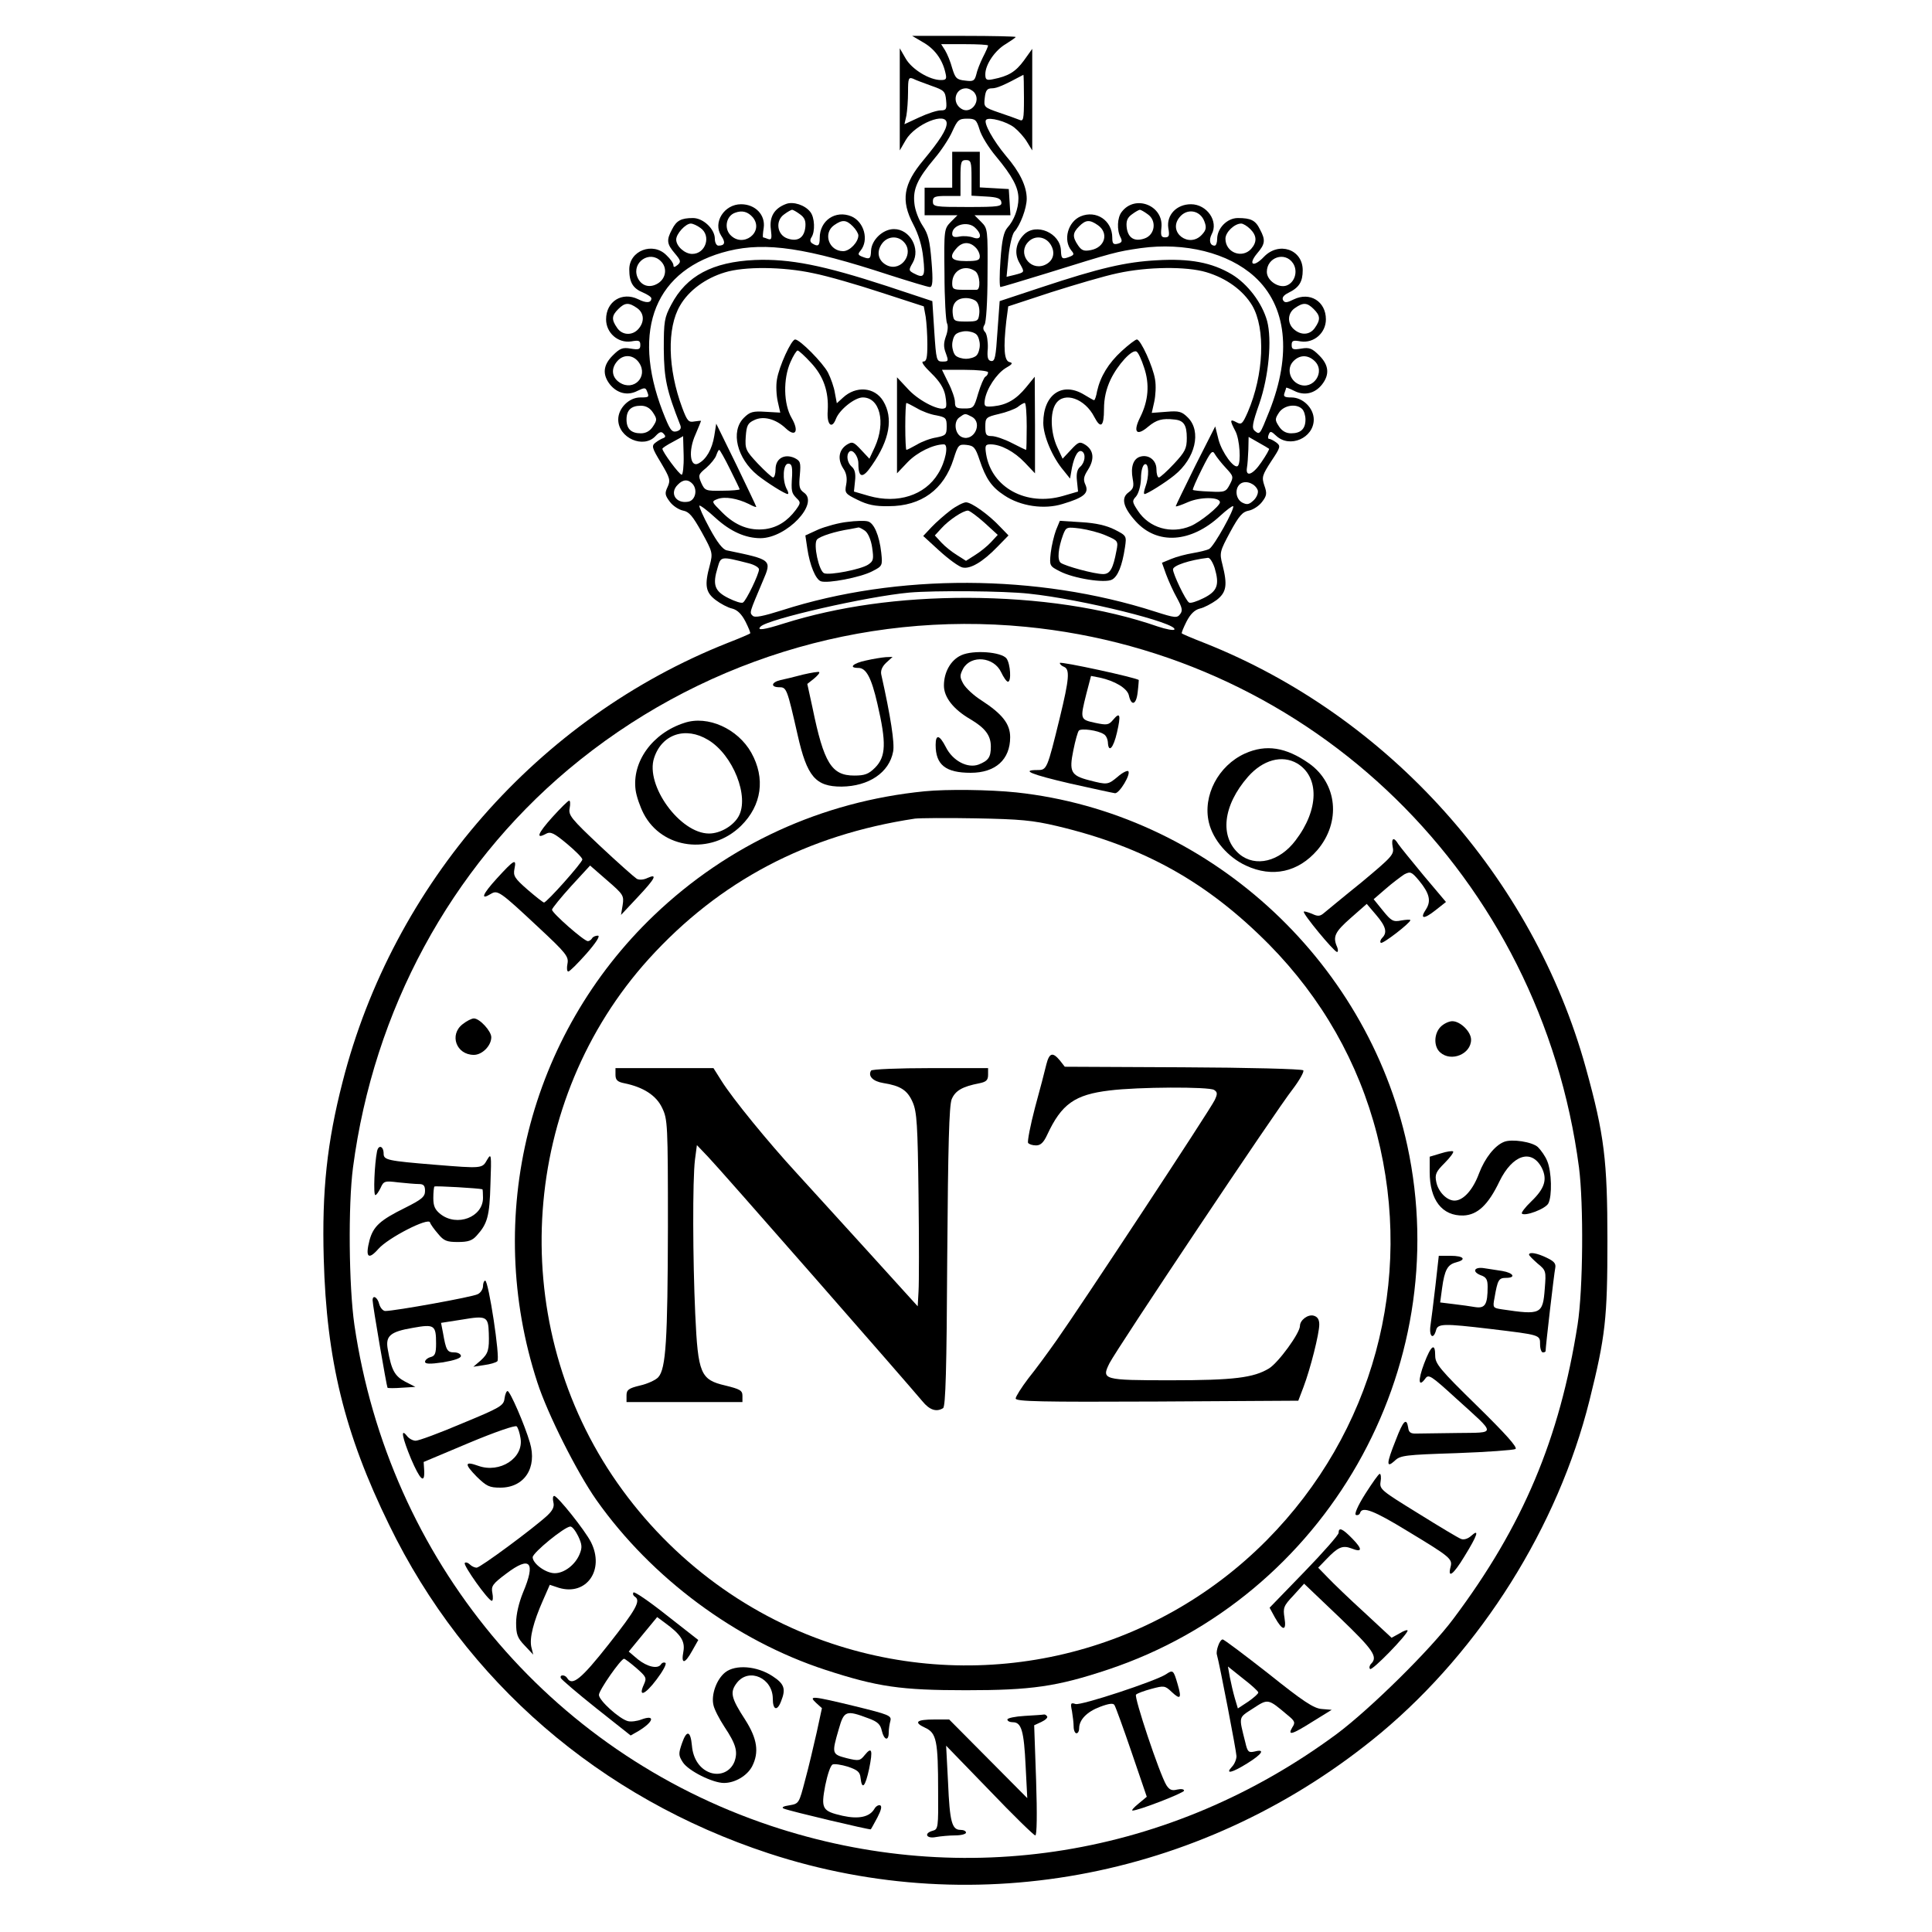 <?xml version="1.0" standalone="no"?>
<!DOCTYPE svg PUBLIC "-//W3C//DTD SVG 20010904//EN"
 "http://www.w3.org/TR/2001/REC-SVG-20010904/DTD/svg10.dtd">
<svg version="1.0" xmlns="http://www.w3.org/2000/svg"
 width="700pt" height="700pt" viewBox="0 0 700 700"
 preserveAspectRatio="xMidYMid meet">
<g transform="translate(0,700) scale(0.1,-0.1)"
fill="#000000" stroke="none">
<path d="M3344 6847 c41 -23 70 -61 81 -109 6 -24 4 -28 -16 -28 -41 0 -104
38 -127 77 l-22 38 0 -185 0 -185 22 38 c34 58 148 104 148 60 0 -23 -26 -63
-84 -133 -73 -87 -83 -146 -37 -233 19 -36 32 -79 36 -121 8 -69 3 -76 -35
-56 -18 10 -18 12 -3 38 29 51 -10 122 -68 122 -40 0 -81 -39 -83 -78 -1 -27
-4 -31 -21 -26 -27 9 -29 12 -17 26 31 38 13 104 -33 124 -58 24 -115 -15
-115 -78 0 -29 -6 -33 -27 -20 -8 5 -9 13 -3 22 14 21 12 72 -4 92 -19 25 -62
39 -88 29 -43 -16 -61 -47 -55 -92 4 -33 3 -39 -10 -35 -8 3 -16 6 -18 6 -2 0
-1 15 2 34 7 47 -30 86 -82 86 -61 0 -103 -66 -72 -114 17 -25 13 -36 -10 -36
-7 0 -13 11 -13 25 0 35 -42 75 -79 75 -43 0 -60 -9 -76 -41 -21 -39 -19 -53
10 -87 22 -26 23 -31 10 -42 -11 -9 -15 -9 -15 -1 0 7 -11 23 -25 36 -49 50
-135 17 -135 -51 0 -47 13 -69 50 -84 16 -7 30 -16 30 -21 0 -17 -19 -18 -48
-3 -58 28 -116 -8 -116 -73 0 -49 43 -87 91 -80 28 5 33 3 33 -13 0 -16 -5
-18 -35 -13 -29 5 -39 1 -65 -25 -35 -35 -38 -69 -10 -105 26 -32 64 -42 100
-23 25 12 29 12 34 -1 9 -22 8 -23 -24 -23 -41 0 -80 -39 -80 -80 0 -67 92
-107 135 -60 14 15 21 18 29 9 8 -8 8 -13 0 -16 -6 -2 -19 -9 -28 -16 -16 -12
-15 -18 19 -74 32 -54 35 -63 24 -87 -11 -23 -10 -30 8 -54 11 -15 33 -29 48
-32 22 -4 35 -20 68 -79 39 -71 40 -75 29 -118 -20 -73 -16 -99 21 -127 17
-13 45 -28 60 -31 19 -5 34 -20 48 -47 11 -22 19 -41 17 -43 -2 -2 -39 -18
-83 -35 -685 -272 -1211 -872 -1394 -1591 -56 -218 -75 -394 -68 -639 10 -367
75 -634 237 -965 276 -568 764 -989 1375 -1190 758 -249 1593 -84 2219 437
362 303 641 747 755 1204 58 233 65 297 65 579 0 290 -11 383 -78 625 -191
691 -714 1275 -1381 1540 -44 17 -81 33 -83 35 -2 2 6 21 17 43 14 27 29 42
48 47 15 3 43 18 61 31 36 28 40 54 21 129 -11 42 -9 48 28 117 32 59 45 74
68 78 15 3 37 17 48 32 17 22 18 31 8 59 -10 30 -8 37 25 88 34 51 35 55 18
68 -10 7 -21 13 -26 13 -4 0 -5 7 -1 16 5 13 9 12 27 -5 49 -46 136 -8 136 59
0 41 -39 80 -81 80 -24 0 -30 3 -25 16 3 9 6 17 6 19 0 2 13 -3 29 -11 37 -19
75 -10 101 23 28 36 25 70 -10 105 -26 26 -36 30 -65 25 -30 -5 -35 -3 -35 13
0 16 5 18 33 13 48 -7 91 31 91 80 0 65 -58 101 -117 72 -24 -12 -32 -13 -38
-3 -5 9 1 18 19 27 39 19 52 40 52 82 0 76 -87 105 -141 48 -37 -39 -59 -29
-24 13 29 34 31 48 10 87 -16 33 -33 41 -80 41 -39 0 -75 -37 -75 -76 0 -13
-4 -24 -9 -24 -17 0 -22 19 -11 41 26 47 -17 109 -75 109 -52 0 -89 -39 -82
-86 5 -28 3 -34 -12 -34 -14 0 -16 7 -13 35 9 80 -95 122 -144 57 -16 -20 -18
-66 -4 -92 7 -14 5 -19 -10 -23 -16 -4 -20 0 -20 22 0 62 -58 101 -115 77 -46
-20 -64 -86 -33 -124 12 -14 10 -17 -17 -26 -17 -5 -20 -1 -21 26 -2 64 -90
102 -134 58 -30 -30 -36 -69 -16 -103 19 -34 20 -33 -18 -43 l-29 -7 7 74 c4
41 14 81 21 89 22 24 45 86 45 120 0 45 -25 97 -75 155 -46 55 -83 121 -72
131 11 11 74 -6 102 -28 15 -12 36 -35 46 -52 l19 -31 0 184 0 184 -30 -42
c-30 -41 -56 -57 -112 -68 -24 -5 -28 -2 -28 18 0 35 35 87 75 110 19 12 35
23 35 25 0 2 -84 4 -187 4 l-188 0 39 -23z m236 -12 c0 -3 -8 -22 -19 -43 -10
-20 -21 -48 -24 -63 -6 -22 -11 -25 -40 -21 -31 3 -36 9 -47 45 -6 23 -18 52
-26 65 l-14 22 85 0 c47 0 85 -2 85 -5z m130 -191 c0 -78 -2 -85 -17 -78 -10
4 -43 16 -73 26 -55 19 -56 20 -52 54 3 27 9 34 26 34 18 0 43 11 114 49 1 0
2 -38 2 -85z m-335 45 c46 -16 50 -20 53 -53 3 -32 0 -36 -20 -36 -13 0 -47
-11 -77 -25 l-54 -25 7 31 c3 17 6 56 6 86 0 49 2 54 18 48 9 -5 40 -16 67
-26z m155 -24 c26 -32 -13 -81 -47 -59 -35 22 -23 74 17 74 10 0 23 -7 30 -15z
m19 -134 c6 -22 33 -66 60 -98 59 -71 81 -112 81 -152 0 -37 -16 -80 -40 -106
-13 -15 -20 -44 -25 -117 -4 -54 -4 -98 0 -98 4 0 80 23 168 50 244 76 251 78
340 91 160 22 317 -17 412 -103 117 -106 136 -281 54 -488 -35 -87 -34 -86
-53 -71 -11 10 -9 25 17 99 34 99 46 231 28 299 -18 65 -70 134 -128 169 -72
43 -152 58 -271 51 -113 -6 -208 -28 -419 -98 l-151 -50 -8 -110 c-6 -93 -9
-109 -23 -107 -12 2 -15 13 -12 46 1 24 -3 50 -9 58 -9 9 -9 18 -3 27 6 7 11
85 11 180 1 166 1 169 -23 193 l-24 24 65 0 65 0 -3 48 -3 47 -52 3 -53 3 0
65 0 64 -50 0 -50 0 0 -65 0 -65 -50 0 -50 0 0 -50 0 -50 60 0 59 0 -24 -24
c-24 -25 -25 -27 -23 -188 0 -90 5 -170 9 -179 5 -9 3 -30 -4 -48 -8 -23 -9
-38 0 -61 10 -28 10 -30 -12 -30 -22 0 -23 4 -30 110 l-7 109 -166 55 c-230
75 -350 99 -477 94 -153 -7 -248 -57 -303 -162 -25 -47 -27 -60 -27 -161 1
-107 10 -149 60 -276 4 -11 0 -18 -14 -22 -18 -4 -24 6 -50 72 -115 299 -26
517 239 582 136 33 282 11 581 -87 75 -24 141 -44 148 -44 10 0 12 21 6 93 -6
75 -12 99 -32 129 -14 21 -28 57 -30 81 -6 52 11 89 73 163 24 28 53 72 64 97
19 42 24 47 54 47 30 0 34 -4 45 -39z m-29 -175 l0 -65 52 -3 c41 -2 54 -7 56
-20 3 -16 -8 -18 -122 -18 -119 0 -126 1 -126 20 0 17 7 20 50 20 l50 0 0 65
c0 58 2 65 20 65 18 0 20 -7 20 -64z m-792 -144 c42 -53 -37 -113 -83 -62 -22
25 -13 68 18 79 26 10 47 4 65 -17z m170 12 c17 -12 22 -24 20 -46 -4 -40 -28
-55 -65 -42 -38 13 -45 65 -11 88 12 9 25 16 28 16 3 0 16 -7 28 -16z m1260 0
c34 -23 27 -75 -11 -88 -37 -13 -61 2 -65 42 -2 22 3 34 20 46 12 9 25 16 28
16 3 0 16 -7 28 -16z m206 -27 c8 -21 6 -31 -9 -47 -46 -51 -125 8 -82 62 27
35 76 27 91 -15z m-1274 -17 c11 -11 20 -26 20 -33 0 -24 -31 -57 -55 -57 -52
0 -74 65 -33 94 30 21 44 20 68 -4z m888 4 c40 -28 26 -80 -25 -90 -25 -5 -34
-2 -47 17 -21 31 -20 45 4 69 24 24 38 25 68 4z m-1440 -10 c40 -28 19 -94
-30 -94 -27 0 -58 28 -58 52 0 21 34 58 53 58 7 0 23 -7 35 -16z m996 0 c25
-24 21 -45 -7 -35 -13 5 -35 7 -50 4 -20 -4 -27 -1 -27 10 0 33 58 48 84 21z
m996 -4 c24 -24 25 -47 3 -72 -33 -36 -93 -13 -93 37 0 24 33 55 57 55 7 0 22
-9 33 -20z m-1256 -46 c40 -40 -7 -109 -59 -86 -32 15 -41 47 -21 77 19 29 57
33 80 9z m532 -9 c20 -31 10 -63 -23 -76 -53 -20 -97 45 -57 85 23 24 61 20
80 -9z m-272 -11 c9 -8 16 -23 16 -33 0 -14 -9 -17 -50 -17 -55 0 -64 14 -33
48 20 22 46 23 67 2z m-1140 -50 c24 -23 20 -61 -9 -80 -31 -20 -63 -10 -76
23 -20 53 45 97 85 57z m2291 -8 c19 -29 6 -71 -25 -81 -29 -9 -70 19 -70 50
0 53 66 75 95 31z m-1738 -36 c51 -10 161 -42 246 -70 l154 -50 7 -38 c3 -20
6 -65 6 -99 0 -50 -3 -63 -15 -63 -9 0 3 -17 29 -42 31 -30 46 -55 51 -81 4
-21 5 -41 1 -44 -16 -16 -93 22 -133 64 l-43 46 0 -174 0 -174 39 41 c35 36
93 64 131 64 18 0 6 -63 -21 -106 -48 -79 -147 -110 -250 -81 l-55 16 4 39 c3
26 -1 42 -12 51 -16 14 -21 42 -9 54 11 12 33 -15 33 -42 0 -54 16 -56 49 -7
65 93 78 172 41 233 -31 51 -99 56 -146 12 l-22 -20 -7 37 c-3 21 -15 54 -25
74 -19 36 -102 120 -119 120 -14 0 -59 -99 -66 -145 -4 -22 -2 -58 3 -80 l9
-40 -53 3 c-46 3 -57 0 -79 -22 -49 -49 -25 -147 50 -208 34 -27 99 -68 109
-68 4 0 2 9 -4 19 -16 32 -13 91 6 91 12 0 15 -9 14 -42 -4 -59 -2 -64 16 -83
16 -15 15 -18 -3 -43 -30 -40 -66 -63 -110 -69 -57 -7 -108 12 -156 60 -40 40
-40 40 -17 49 27 10 72 2 113 -18 15 -8 27 -13 27 -10 0 2 -33 71 -72 152
l-73 149 -7 -44 c-8 -49 -29 -85 -57 -100 -31 -17 -38 46 -11 105 11 26 20 48
20 49 0 1 -11 0 -24 -2 -21 -4 -26 1 -44 49 -53 142 -56 290 -8 371 31 54 92
99 162 120 70 22 211 21 321 -3z m587 7 c17 -13 20 -68 4 -67 -5 0 -26 0 -48
0 -36 0 -40 3 -40 24 0 47 46 70 84 43z m836 -3 c74 -22 134 -66 167 -121 49
-84 42 -251 -16 -386 -19 -43 -23 -47 -41 -37 -24 13 -25 8 -4 -32 16 -30 21
-114 9 -126 -13 -13 -58 49 -70 95 l-12 48 -72 -142 c-39 -79 -71 -145 -71
-147 0 -3 20 4 45 15 44 19 115 19 115 -1 0 -14 -72 -72 -106 -86 -71 -30
-150 -7 -191 55 -21 32 -22 36 -7 52 9 11 17 37 18 65 0 28 6 49 14 52 15 5
16 -45 2 -82 -5 -14 -7 -26 -3 -26 9 0 75 41 108 68 76 61 99 159 49 209 -22
22 -32 25 -78 21 l-53 -4 9 40 c5 23 7 59 3 81 -7 46 -52 145 -66 145 -5 0
-30 -19 -55 -42 -48 -44 -77 -92 -89 -145 -3 -18 -8 -33 -11 -33 -2 0 -18 9
-36 20 -79 48 -148 1 -148 -102 0 -47 33 -125 73 -172 l24 -30 7 40 c9 43 23
67 37 58 14 -9 10 -40 -7 -55 -11 -9 -15 -25 -12 -51 l4 -39 -55 -16 c-132
-38 -258 30 -278 151 -5 32 -3 36 16 36 37 0 86 -26 124 -66 l37 -39 0 175 -1
175 -31 -38 c-36 -44 -70 -64 -118 -69 -32 -3 -35 -1 -32 22 6 41 42 95 75
116 25 14 28 19 15 22 -20 4 -23 51 -12 149 l7 53 155 51 c85 27 193 59 241
69 109 24 250 25 321 4z m-831 -108 c7 -8 11 -27 9 -43 -3 -26 -6 -28 -48 -28
-42 0 -45 2 -48 28 -4 36 13 57 48 57 15 0 33 -6 39 -14z m-1231 -22 c26 -18
28 -50 5 -76 -22 -25 -59 -23 -77 4 -21 30 -20 44 4 68 24 24 38 25 68 4z
m2452 -4 c24 -24 25 -38 4 -68 -18 -26 -50 -28 -76 -5 -25 22 -23 59 4 77 30
21 44 20 68 -4z m-1222 -92 c7 -7 12 -24 12 -38 0 -14 -5 -31 -12 -38 -7 -7
-24 -12 -38 -12 -14 0 -31 5 -38 12 -7 7 -12 24 -12 38 0 14 5 31 12 38 7 7
24 12 38 12 14 0 31 -5 38 -12z m-600 -102 c46 -49 65 -105 61 -174 -4 -51 15
-69 30 -29 13 33 68 77 97 77 62 0 84 -90 44 -179 l-20 -43 -30 32 c-28 30
-32 31 -53 18 -28 -19 -33 -52 -12 -85 12 -17 15 -36 11 -58 -6 -31 -4 -34 41
-56 36 -18 64 -24 113 -23 118 0 200 60 235 171 16 51 19 54 47 51 26 -3 32
-9 47 -54 23 -69 44 -99 90 -129 58 -39 144 -52 211 -31 77 23 96 39 83 69 -9
19 -7 30 9 55 24 38 21 70 -9 90 -21 13 -25 12 -53 -18 l-30 -32 -20 43 c-24
53 -26 126 -4 157 30 44 105 18 139 -49 23 -44 35 -35 35 29 0 39 8 73 24 107
26 54 78 111 94 101 6 -3 18 -29 27 -57 21 -61 16 -121 -14 -181 -27 -54 -13
-70 29 -34 30 25 51 31 95 26 34 -3 45 -20 45 -67 0 -38 -6 -50 -46 -93 -26
-28 -51 -50 -55 -50 -5 0 -9 13 -9 30 0 33 -29 55 -60 45 -24 -8 -34 -37 -26
-80 5 -27 3 -36 -15 -49 -28 -20 -20 -54 26 -105 78 -86 200 -78 306 20 23 21
44 37 47 35 7 -8 -70 -147 -87 -155 -9 -5 -36 -11 -59 -15 -24 -4 -59 -13 -78
-21 l-34 -14 15 -42 c9 -24 26 -62 39 -85 19 -35 22 -46 12 -59 -11 -15 -19
-14 -91 9 -426 137 -934 139 -1351 5 -70 -22 -99 -28 -107 -20 -12 12 -12 10
37 126 33 77 33 77 -131 111 -14 3 -34 28 -62 80 -23 42 -39 79 -37 82 3 2 30
-18 59 -45 54 -49 108 -73 163 -73 95 1 213 126 157 165 -17 12 -19 22 -15 64
4 46 2 51 -20 62 -37 16 -68 -3 -68 -41 0 -17 -4 -30 -9 -30 -4 0 -29 23 -55
50 -44 47 -47 53 -44 98 3 40 7 49 31 60 33 16 78 4 114 -30 36 -34 49 -10 21
38 -29 50 -31 141 -4 202 10 23 22 42 26 42 4 0 26 -20 48 -44z m-622 -1 c33
-50 -20 -104 -71 -71 -29 19 -32 51 -8 78 23 26 59 23 79 -7z m2446 8 c43 -39
-4 -109 -57 -85 -33 15 -43 57 -20 82 22 24 52 26 77 3z m-1182 -42 c0 -6 -4
-13 -10 -16 -5 -3 -17 -31 -26 -61 -15 -52 -17 -54 -50 -54 -29 0 -34 3 -34
23 0 13 -11 45 -24 70 l-23 47 83 0 c46 0 84 -4 84 -9z m-258 -130 c18 -11 50
-23 71 -26 34 -7 37 -10 37 -40 0 -30 -3 -33 -37 -40 -21 -3 -53 -15 -71 -26
-18 -10 -35 -19 -38 -19 -2 0 -4 38 -4 85 0 47 2 85 4 85 3 0 20 -9 38 -19z
m398 -66 c0 -47 -1 -85 -2 -85 -2 0 -25 11 -52 25 -27 14 -60 25 -73 25 -20 0
-23 5 -23 34 0 32 2 35 49 46 27 6 58 18 68 25 10 8 21 15 26 15 4 0 7 -38 7
-85z m-1354 50 c15 -23 15 -27 0 -50 -11 -17 -26 -25 -44 -25 -35 0 -52 16
-52 50 0 34 17 50 52 50 18 0 33 -8 44 -25z m2352 13 c7 -7 12 -24 12 -38 0
-34 -17 -50 -52 -50 -18 0 -33 8 -44 25 -15 23 -15 27 0 50 18 27 63 34 84 13z
m-1197 -28 c41 -22 8 -91 -35 -74 -26 10 -32 55 -11 71 22 16 21 16 46 3z
m-1044 -140 c1 -39 -3 -70 -7 -70 -9 0 -70 83 -70 94 0 3 17 14 38 25 20 11
37 20 37 21 0 0 1 -32 2 -70z m2121 24 c2 -1 -10 -23 -28 -49 -31 -46 -58 -55
-52 -19 2 10 4 40 5 65 l1 46 35 -20 c20 -11 38 -22 39 -23z m-1953 -74 c19
-38 35 -71 35 -73 0 -2 -28 -5 -63 -5 -60 -1 -63 0 -76 28 -12 28 -11 31 18
55 16 14 33 35 36 45 4 11 8 20 11 20 2 0 20 -31 39 -70z m1797 4 c27 -29 28
-32 14 -59 -14 -27 -18 -29 -73 -26 -32 1 -59 4 -61 6 -2 2 13 36 33 76 32 64
38 70 47 53 6 -10 24 -33 40 -50z m-1932 -58 c19 -23 8 -61 -18 -64 -44 -7
-67 32 -36 62 19 20 38 20 54 2z m2047 -22 c3 -9 -3 -25 -14 -36 -17 -16 -24
-18 -42 -9 -26 14 -28 56 -4 70 20 11 51 -2 60 -25z m-1844 -265 c20 -5 37
-15 37 -22 0 -17 -46 -113 -58 -120 -5 -4 -29 4 -53 16 -50 25 -58 48 -39 110
12 42 11 42 113 16z m1688 -17 c18 -61 10 -84 -40 -109 -24 -12 -48 -20 -53
-16 -12 7 -58 103 -58 120 0 14 60 34 127 42 7 0 17 -16 24 -37z m-673 -93
c192 -20 541 -107 527 -130 -3 -4 -30 1 -60 11 -196 68 -434 103 -690 104
-246 0 -467 -31 -665 -93 -72 -23 -100 -27 -84 -11 27 27 385 109 539 123 92
8 343 6 433 -4z m-12 -120 c1041 -101 1867 -908 2005 -1959 17 -133 15 -441
-5 -569 -65 -414 -198 -730 -450 -1066 -84 -113 -303 -328 -422 -417 -601
-445 -1351 -567 -2052 -333 -805 269 -1383 964 -1508 1815 -20 139 -23 433 -5
570 75 570 353 1083 780 1442 464 389 1061 575 1657 517z"/>
<path d="M3444 5151 c-21 -16 -52 -43 -69 -61 l-30 -32 59 -54 c33 -30 70 -57
83 -60 28 -7 74 20 127 75 l40 41 -30 31 c-41 44 -104 89 -124 89 -9 0 -35
-13 -56 -29z m123 -45 l48 -44 -25 -27 c-13 -14 -39 -35 -57 -46 l-33 -21 -33
21 c-18 11 -43 31 -56 45 l-24 26 24 26 c27 30 78 64 96 64 6 0 33 -20 60 -44z"/>
<path d="M3070 5109 c-30 -3 -77 -16 -104 -27 l-48 -22 7 -47 c9 -61 30 -112
49 -119 24 -9 144 14 186 36 37 19 38 20 33 67 -7 64 -27 109 -49 114 -11 3
-44 2 -74 -2z m64 -32 c11 -8 22 -33 26 -61 6 -42 5 -49 -15 -62 -26 -17 -138
-39 -159 -31 -19 8 -40 105 -26 122 10 12 67 30 120 38 14 3 28 5 31 6 3 0 13
-5 23 -12z"/>
<path d="M3826 5079 c-7 -19 -16 -56 -19 -82 -5 -47 -4 -48 33 -67 50 -26 164
-44 189 -30 21 11 37 50 47 117 6 41 6 42 -37 64 -30 15 -68 24 -121 27 l-78
5 -14 -34z m183 -20 c42 -18 43 -20 36 -55 -12 -64 -23 -84 -48 -84 -32 0
-138 29 -154 41 -13 11 -9 53 9 102 11 28 13 28 62 22 28 -4 71 -15 95 -26z"/>
<path d="M3483 4626 c-38 -17 -63 -61 -63 -110 0 -42 34 -86 96 -122 54 -32
74 -59 74 -99 0 -39 -9 -51 -44 -65 -40 -15 -94 13 -119 63 -23 45 -37 48 -37
8 0 -72 36 -101 127 -101 90 0 143 48 143 129 0 48 -28 84 -105 134 -27 17
-56 44 -65 60 -13 24 -13 30 0 55 29 50 111 42 137 -13 9 -19 20 -35 25 -35
13 0 9 64 -5 84 -18 24 -120 32 -164 12z"/>
<path d="M3138 4607 c-48 -10 -65 -27 -28 -27 28 0 47 -34 69 -130 33 -142 31
-191 -8 -231 -24 -24 -38 -29 -76 -29 -82 0 -110 45 -151 245 l-19 87 24 19
c13 11 22 21 19 24 -2 2 -28 -2 -58 -9 -30 -8 -67 -17 -82 -20 -34 -8 -37 -26
-4 -26 26 0 28 -6 66 -173 34 -151 65 -187 159 -187 99 1 173 51 187 127 6 30
-9 127 -43 279 -3 14 3 29 18 43 l23 21 -25 -1 c-13 -1 -45 -6 -71 -12z"/>
<path d="M3840 4598 c0 -5 7 -11 15 -14 22 -9 19 -44 -15 -184 -46 -188 -47
-190 -81 -190 -62 0 -23 -16 119 -49 81 -18 154 -34 162 -35 16 -1 58 69 48
80 -4 3 -21 -5 -38 -20 -36 -30 -38 -30 -104 -13 -66 17 -73 31 -57 109 7 35
16 67 20 71 9 9 69 1 90 -13 8 -4 14 -17 15 -29 2 -41 20 -22 33 35 15 65 11
76 -14 46 -16 -19 -22 -20 -65 -11 -55 12 -55 13 -32 105 l17 65 31 -6 c56
-12 100 -39 106 -64 9 -41 27 -35 32 11 3 24 4 44 4 44 -5 8 -286 69 -286 62z"/>
<path d="M2480 4381 c-116 -37 -191 -141 -177 -244 3 -22 16 -60 29 -85 67
-129 244 -151 353 -44 75 74 89 172 37 265 -49 87 -158 136 -242 108z m86 -62
c90 -54 150 -206 110 -277 -19 -34 -66 -62 -107 -62 -105 0 -232 175 -199 274
28 86 114 115 196 65z"/>
<path d="M4511 4270 c-97 -44 -154 -153 -131 -250 15 -63 69 -126 134 -156 96
-45 190 -24 259 56 86 101 73 241 -30 314 -84 59 -156 70 -232 36z m189 -36
c81 -49 79 -168 -6 -279 -58 -77 -145 -98 -203 -50 -73 62 -61 176 31 281 54
61 123 80 178 48z"/>
<path d="M3350 4133 c-373 -37 -712 -193 -980 -449 -455 -435 -619 -1092 -423
-1693 37 -114 143 -325 214 -426 200 -283 505 -509 829 -615 190 -62 274 -74
510 -74 237 0 329 13 515 75 788 263 1259 1088 1084 1898 -148 681 -729 1206
-1417 1280 -96 10 -252 12 -332 4z m480 -126 c316 -75 545 -204 768 -429 191
-194 324 -427 391 -688 136 -530 -14 -1081 -399 -1470 -411 -415 -1021 -560
-1576 -375 -323 107 -603 322 -795 608 -387 578 -331 1361 132 1873 256 282
573 449 964 508 17 2 116 3 220 1 161 -3 206 -7 295 -28z"/>
<path d="M3791 3143 c-5 -21 -23 -91 -41 -156 -17 -65 -28 -122 -25 -128 4 -5
16 -9 29 -9 16 0 27 10 40 38 52 112 100 146 226 161 103 13 360 14 379 2 12
-8 13 -14 2 -37 -14 -31 -487 -749 -572 -869 -31 -44 -77 -107 -103 -139 -25
-33 -46 -66 -46 -73 0 -11 91 -13 512 -11 l512 3 19 50 c25 66 57 193 57 226
0 18 -6 28 -20 32 -21 6 -50 -16 -50 -37 0 -26 -78 -133 -112 -154 -56 -34
-128 -43 -356 -43 -246 0 -252 2 -222 62 27 53 606 920 664 993 25 33 42 64
38 68 -5 5 -201 10 -436 11 l-428 2 -18 23 c-26 31 -38 28 -49 -15z"/>
<path d="M2230 3106 c0 -19 7 -26 33 -31 68 -14 115 -44 136 -89 20 -41 21
-59 21 -432 -1 -409 -7 -513 -35 -544 -9 -10 -39 -24 -66 -30 -42 -10 -49 -16
-49 -36 l0 -24 210 0 210 0 0 23 c0 19 -9 24 -62 37 -90 21 -99 42 -109 259
-9 197 -10 485 -1 559 l7 53 41 -43 c40 -41 721 -819 776 -885 26 -32 51 -40
75 -25 9 6 13 141 15 547 3 412 7 547 16 572 13 31 38 46 100 58 25 5 32 11
32 31 l0 24 -209 0 c-116 0 -212 -4 -215 -9 -12 -20 7 -39 44 -45 63 -10 88
-26 107 -70 15 -35 18 -81 21 -336 2 -162 2 -319 0 -349 l-3 -54 -175 193
c-96 106 -215 236 -263 289 -104 113 -233 271 -273 335 l-29 46 -177 0 -178 0
0 -24z"/>
<path d="M2001 4039 c-53 -59 -61 -81 -23 -60 17 9 29 3 76 -36 31 -26 56 -51
56 -57 0 -11 -129 -156 -139 -156 -3 0 -30 21 -60 47 -47 41 -52 50 -47 75 8
39 -1 34 -64 -35 -52 -57 -61 -80 -22 -56 25 15 32 11 173 -121 101 -94 110
-106 105 -132 -3 -15 -2 -28 3 -28 5 0 34 29 66 65 35 40 51 65 41 65 -8 0
-18 -4 -21 -10 -3 -5 -10 -10 -15 -10 -14 0 -130 102 -130 114 1 6 32 44 69
85 l69 75 62 -54 c59 -51 61 -55 56 -89 l-6 -36 60 64 c64 68 74 87 36 70 -14
-7 -30 -8 -39 -3 -8 5 -68 58 -132 118 -106 100 -116 112 -111 138 3 15 2 28
-2 27 -4 0 -31 -27 -61 -60z"/>
<path d="M5046 3931 c6 -27 -2 -35 -112 -127 -66 -53 -127 -104 -137 -112 -14
-12 -22 -13 -43 -3 -15 6 -28 10 -30 8 -6 -6 109 -145 120 -146 4 -1 5 7 1 17
-17 38 -9 55 49 106 l58 51 34 -40 c36 -42 41 -64 22 -83 -6 -6 -9 -15 -5 -18
6 -6 107 72 107 82 0 3 -15 2 -33 -1 -29 -6 -36 -2 -66 35 l-34 42 44 38 c24
21 55 44 67 52 22 11 26 10 53 -22 38 -46 45 -74 26 -104 -24 -36 -9 -38 34
-4 l38 30 -81 96 c-44 53 -86 105 -92 114 -16 27 -26 22 -20 -11z"/>
<path d="M1676 3289 c-49 -38 -23 -111 41 -111 30 0 63 33 63 64 0 22 -42 68
-63 68 -8 0 -26 -9 -41 -21z"/>
<path d="M5220 3280 c-25 -25 -26 -72 -2 -93 40 -36 112 -6 112 46 0 29 -39
67 -68 67 -12 0 -31 -9 -42 -20z"/>
<path d="M5450 2863 c-34 -13 -70 -59 -91 -114 -22 -60 -57 -99 -89 -99 -28 0
-59 32 -66 67 -6 28 -1 38 30 69 20 20 34 39 31 42 -3 3 -23 0 -45 -7 l-40
-12 0 -55 c0 -102 45 -160 122 -158 51 2 90 38 131 124 47 96 116 119 153 49
21 -42 11 -75 -38 -122 -22 -21 -37 -41 -34 -44 11 -11 86 17 96 37 14 27 12
115 -4 153 -7 18 -23 40 -34 51 -21 19 -94 30 -122 19z"/>
<path d="M1366 2828 c-9 -44 -14 -158 -6 -158 4 0 12 12 19 26 11 25 15 26 64
20 29 -3 62 -6 75 -6 17 0 22 -6 22 -25 0 -21 -12 -31 -72 -61 -91 -45 -115
-67 -129 -117 -16 -62 -5 -74 32 -32 35 40 181 115 187 96 2 -7 15 -25 29 -41
21 -26 32 -30 72 -30 37 0 52 5 68 23 39 43 47 70 50 187 4 109 3 113 -12 88
-18 -32 -17 -32 -190 -18 -170 14 -185 17 -185 40 0 28 -19 34 -24 8z m382
-137 c1 -1 2 -15 2 -31 0 -70 -94 -106 -154 -59 -20 16 -26 29 -26 58 0 21 2
40 4 42 4 3 160 -6 174 -10z"/>
<path d="M5540 2454 c0 -3 14 -17 31 -32 31 -25 31 -28 26 -91 -7 -93 -14 -96
-155 -75 -33 5 -34 6 -27 42 11 64 15 72 41 72 38 0 28 18 -13 25 -21 3 -50 8
-65 10 -36 6 -46 -12 -14 -25 21 -7 26 -16 26 -42 0 -64 -9 -79 -44 -74 -17 3
-53 8 -79 11 l-49 6 7 52 c9 66 20 85 50 93 40 10 29 24 -19 24 l-43 0 -12
-107 c-7 -60 -15 -125 -18 -145 -6 -40 10 -54 20 -18 6 25 28 25 197 5 182
-22 180 -21 180 -56 0 -16 5 -29 10 -29 6 0 10 2 10 5 0 16 31 283 35 301 3
16 -4 24 -31 37 -35 17 -64 22 -64 11z"/>
<path d="M1750 2340 c0 -10 -8 -24 -19 -29 -17 -10 -301 -61 -335 -61 -8 0
-18 11 -22 25 -6 25 -24 35 -24 14 0 -18 51 -313 54 -317 2 -2 26 -2 52 0 l49
3 -37 19 c-38 20 -50 42 -63 117 -9 49 9 64 91 78 78 14 84 10 84 -57 0 -36
-4 -45 -20 -49 -11 -3 -20 -11 -20 -17 0 -8 17 -9 65 -2 41 7 65 15 65 23 0 7
-11 13 -24 13 -26 0 -30 8 -41 71 l-7 36 77 12 c88 15 94 11 96 -49 2 -61 -2
-74 -29 -99 l-27 -23 39 6 c22 3 43 9 48 14 11 11 -32 292 -44 292 -4 0 -8 -9
-8 -20z"/>
<path d="M5160 2060 c-23 -61 -21 -89 4 -55 12 17 20 12 112 -72 148 -134 147
-123 5 -125 -66 -1 -133 -2 -148 -2 -22 -1 -29 4 -31 22 -6 37 -18 25 -45 -46
-34 -85 -35 -103 -4 -75 20 20 38 22 224 28 110 4 207 11 214 15 8 6 -37 56
-140 157 -134 131 -151 152 -151 181 0 49 -15 38 -40 -28z"/>
<path d="M1828 1933 c-3 -26 -15 -33 -153 -90 -82 -35 -158 -63 -169 -63 -10
0 -25 8 -32 18 -24 30 -16 -8 15 -83 33 -77 50 -93 48 -44 l-2 32 164 69 c93
39 168 65 173 60 5 -5 11 -24 14 -43 12 -72 -75 -128 -153 -100 -50 18 -51 7
-6 -39 36 -35 46 -40 86 -40 87 0 134 72 107 163 -19 65 -72 187 -81 187 -4 0
-9 -12 -11 -27z"/>
<path d="M4947 1588 c-28 -44 -41 -75 -34 -77 6 -2 13 1 15 8 8 24 50 8 171
-66 154 -93 164 -101 157 -129 -12 -45 9 -31 50 37 47 76 56 103 24 74 -11
-10 -26 -15 -36 -11 -9 3 -79 45 -156 93 -133 82 -140 87 -136 114 3 16 1 29
-3 29 -4 0 -27 -33 -52 -72z"/>
<path d="M2005 1557 c4 -16 -2 -29 -22 -48 -51 -47 -243 -189 -256 -189 -7 0
-18 5 -25 12 -6 6 -15 9 -18 5 -7 -7 85 -137 98 -137 4 0 5 13 2 28 -5 25 0
33 51 71 86 65 107 42 60 -69 -15 -37 -25 -79 -25 -110 0 -42 5 -55 31 -82
l31 -33 -7 28 c-7 33 8 91 42 168 l25 57 33 -11 c100 -30 167 65 116 166 -22
43 -121 167 -133 167 -5 0 -6 -10 -3 -23z m90 -123 c14 -30 15 -41 5 -65 -16
-39 -56 -69 -90 -69 -33 0 -80 35 -80 58 1 17 115 110 136 111 7 1 19 -15 29
-35z"/>
<path d="M4850 1446 c0 -7 -56 -71 -125 -142 l-125 -129 19 -35 c28 -50 43
-51 35 -2 -6 37 -3 44 33 82 l38 42 128 -122 c123 -118 140 -143 115 -168 -6
-6 -8 -15 -4 -19 7 -8 135 124 136 139 0 4 -13 0 -29 -10 l-29 -16 -98 91
c-55 50 -114 107 -133 127 l-35 36 30 31 c41 43 58 51 90 39 40 -16 42 -4 4
35 -36 37 -50 43 -50 21z"/>
<path d="M2295 1230 c-3 -5 -1 -11 5 -15 23 -14 5 -46 -95 -173 -100 -127
-132 -152 -150 -122 -8 13 -28 13 -23 0 2 -5 59 -54 128 -109 l125 -99 28 16
c55 33 63 61 11 42 -15 -6 -38 -9 -49 -6 -31 8 -105 75 -105 95 0 17 79 130
91 131 3 0 23 -15 45 -34 35 -31 38 -35 27 -59 -22 -48 4 -38 46 18 22 29 37
56 32 60 -5 3 -12 1 -16 -5 -11 -18 -49 -10 -84 18 l-33 28 51 62 52 63 27
-20 c58 -42 75 -67 68 -105 -9 -47 5 -46 32 3 l22 39 -115 90 c-63 50 -117 87
-120 82z"/>
<path d="M4414 1038 c-5 -13 -7 -27 -5 -33 10 -35 71 -352 71 -368 0 -11 -7
-29 -17 -39 -25 -27 0 -22 56 13 55 34 66 53 27 43 -22 -5 -26 -2 -34 33 -24
96 -26 88 28 123 55 36 54 36 125 -24 27 -22 29 -27 17 -45 -18 -31 -1 -26 75
22 l68 42 -36 3 c-29 2 -68 28 -193 128 -87 68 -161 124 -166 124 -5 0 -12
-10 -16 -22z m145 -170 c1 -4 -16 -19 -36 -33 l-38 -25 -11 37 c-6 21 -14 55
-18 76 l-7 39 55 -44 c30 -23 55 -46 55 -50z"/>
<path d="M2628 941 c-32 -25 -52 -82 -43 -119 3 -15 21 -50 40 -79 42 -63 49
-90 36 -126 -14 -35 -50 -52 -87 -40 -38 13 -63 50 -67 98 -5 55 -19 58 -36 9
-13 -38 -13 -44 3 -69 20 -31 108 -75 149 -75 40 0 84 26 102 60 26 51 19 100
-25 169 -52 80 -56 100 -30 134 44 56 130 17 130 -58 0 -41 16 -46 30 -9 18
45 12 63 -31 91 -56 37 -134 43 -171 14z"/>
<path d="M4225 934 c-38 -25 -308 -114 -328 -108 -18 6 -19 3 -13 -26 3 -18 6
-43 6 -56 0 -13 5 -24 10 -24 6 0 10 8 10 18 0 31 28 60 76 78 32 12 48 14 52
6 4 -6 32 -83 62 -171 l55 -161 -30 -25 c-16 -13 -26 -24 -22 -25 20 -1 187
64 187 72 0 6 -11 7 -25 4 -19 -5 -28 -1 -39 16 -25 41 -118 320 -110 328 5 5
30 14 56 21 45 12 49 12 73 -11 32 -30 37 -24 22 27 -15 52 -17 54 -42 37z"/>
<path d="M2957 830 l21 -19 -19 -88 c-11 -48 -29 -126 -42 -173 -22 -84 -22
-85 -57 -91 -22 -3 -30 -8 -20 -12 21 -9 313 -78 315 -75 2 2 12 21 24 43 14
27 17 41 10 44 -7 2 -16 -4 -21 -13 -17 -29 -56 -38 -115 -25 -74 17 -79 25
-63 110 8 39 19 73 27 76 7 3 32 -1 55 -8 35 -12 44 -19 46 -41 5 -45 17 -32
31 33 14 69 10 82 -16 50 -17 -21 -21 -22 -66 -11 -53 14 -54 16 -28 105 19
67 26 70 108 39 33 -12 43 -22 48 -45 8 -34 25 -39 25 -6 0 12 3 31 6 42 5 19
-6 23 -128 53 -157 38 -170 39 -141 12z"/>
<path d="M3713 783 c-35 -2 -63 -8 -63 -13 0 -6 9 -10 20 -10 31 0 40 -32 46
-158 l6 -117 -142 143 -141 142 -53 0 c-66 0 -77 -10 -34 -30 41 -19 47 -46
47 -231 1 -129 0 -137 -19 -142 -34 -9 -24 -30 11 -23 17 3 49 6 70 6 22 0 39
5 39 10 0 6 -9 10 -20 10 -31 0 -39 29 -45 171 l-7 134 157 -162 c86 -90 161
-163 166 -163 6 0 7 77 3 200 l-7 199 26 12 c15 7 24 16 21 20 -3 5 -8 8 -12
7 -4 -1 -35 -3 -69 -5z"/>
</g>
</svg>
